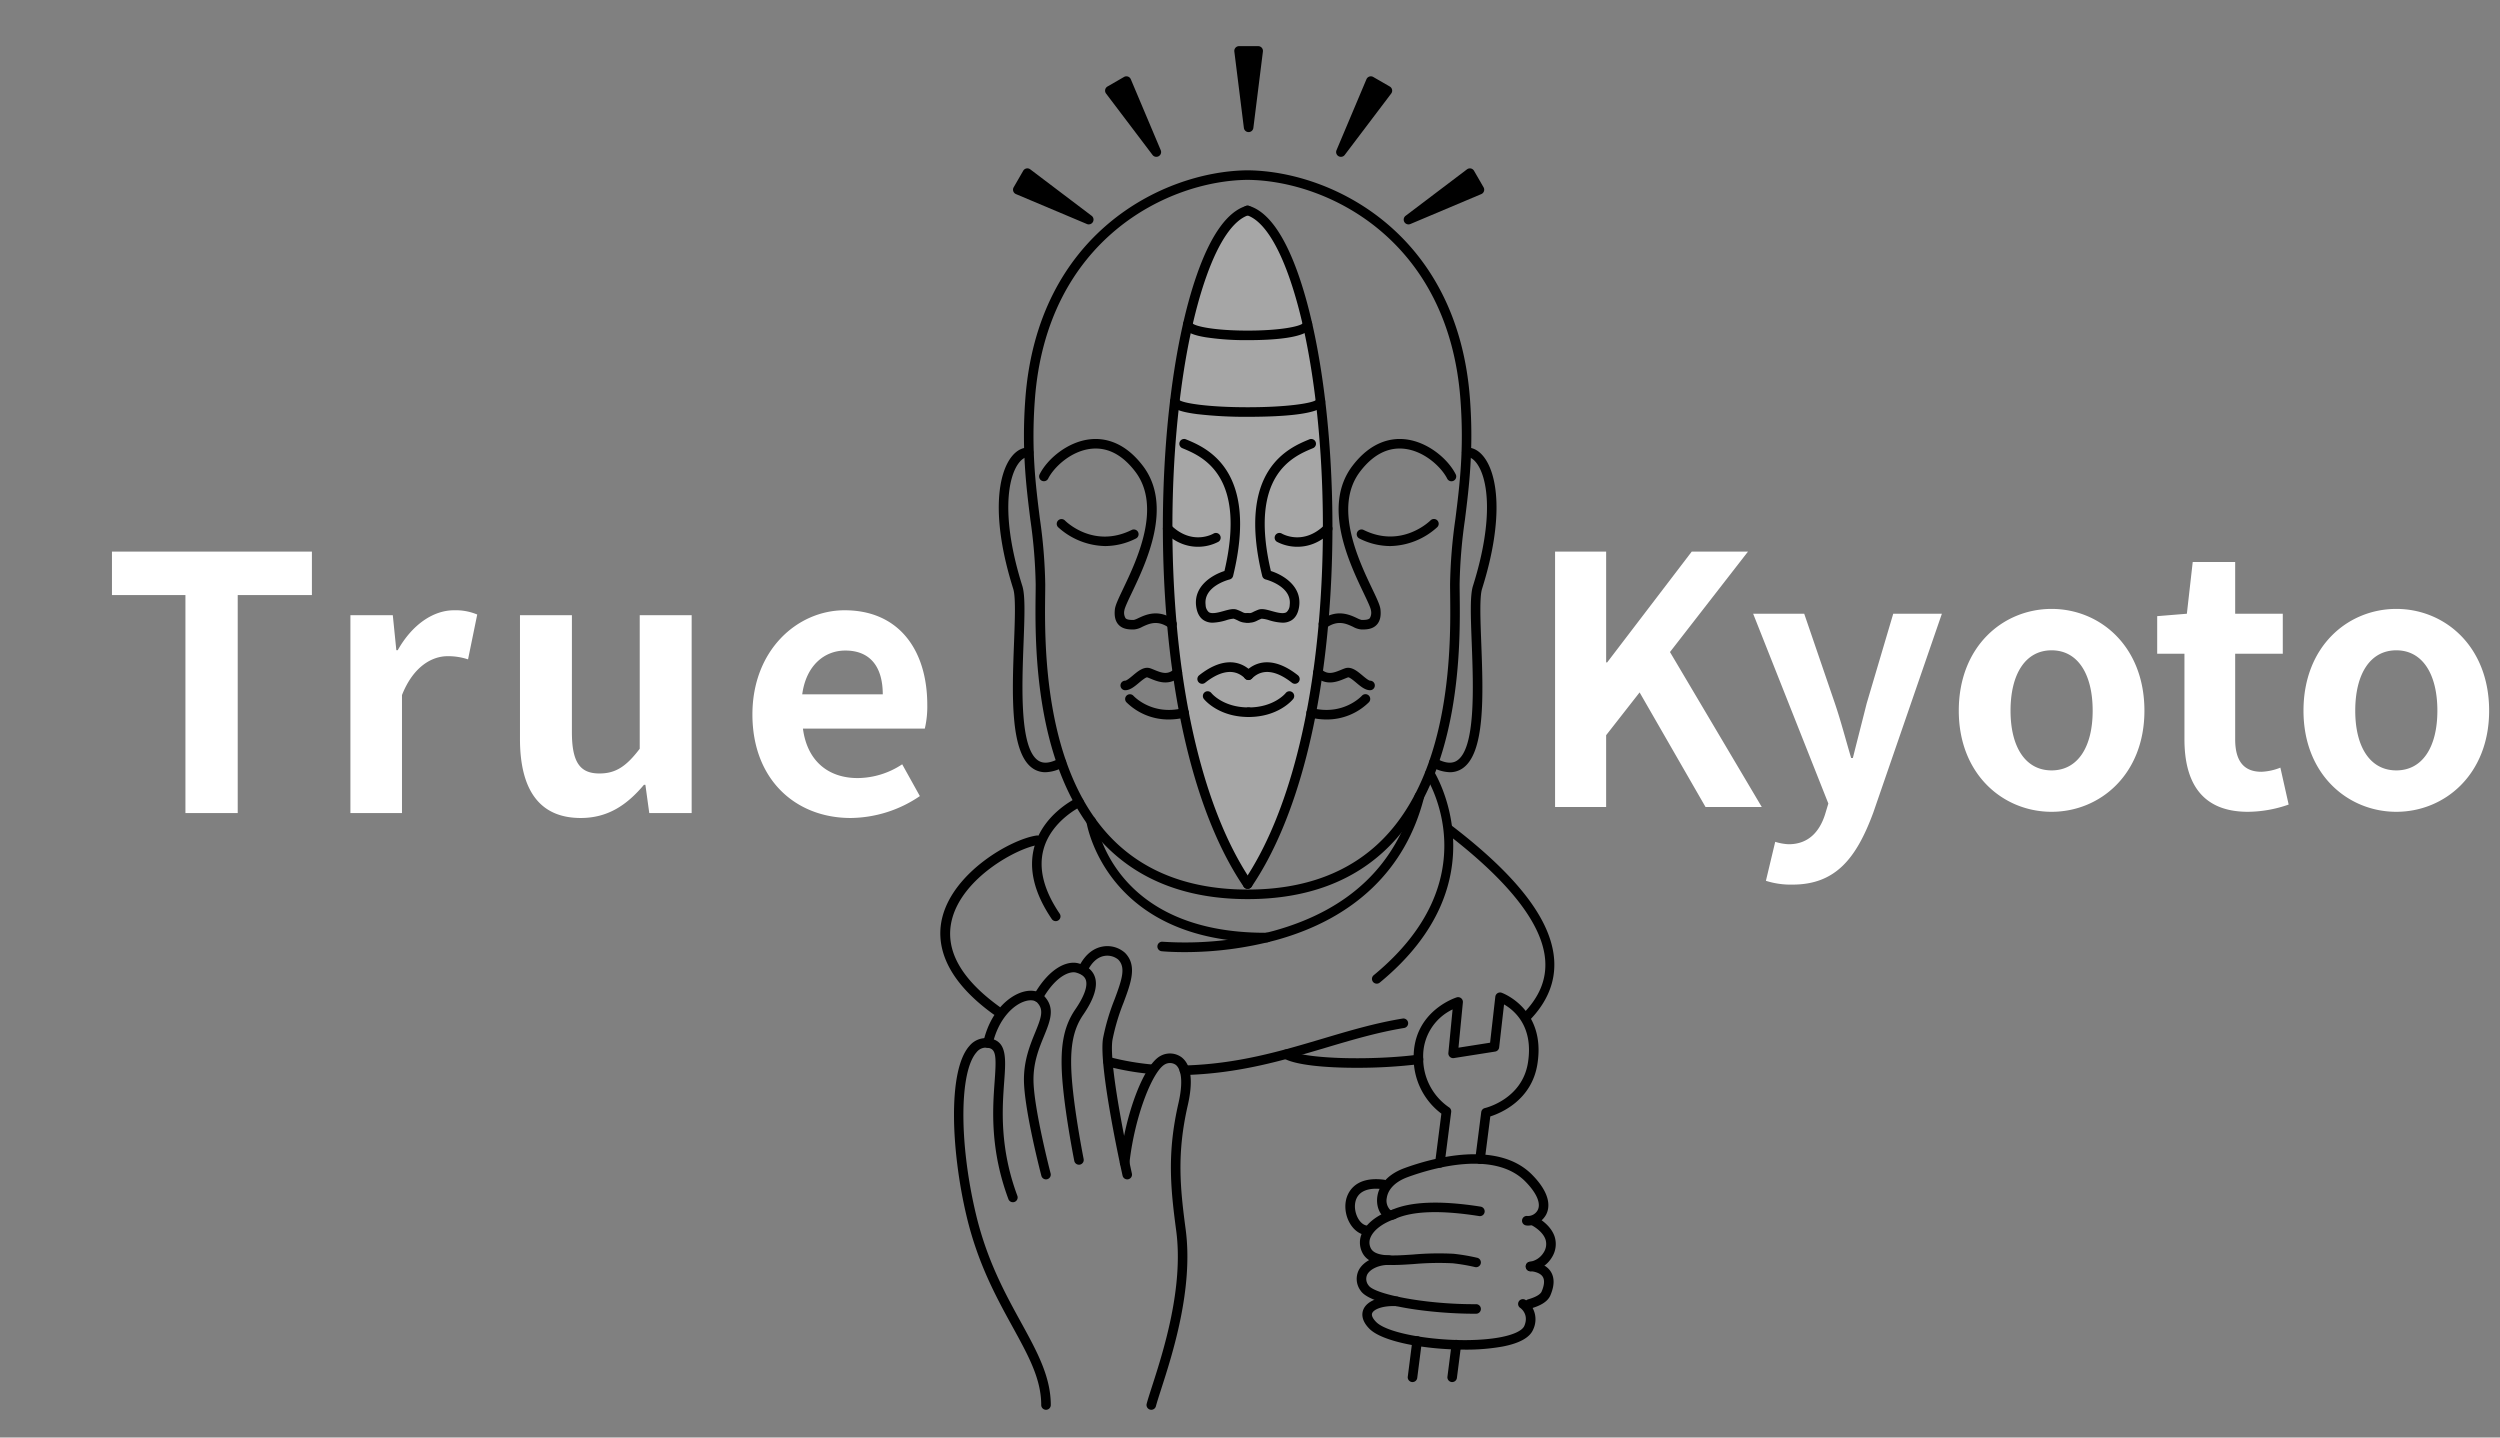 <svg xmlns="http://www.w3.org/2000/svg" width="920" height="529" viewBox="0 0 920 529">
  <rect x="0" y="0" width="920" height="529" fill="#808080" stroke="none"/>
  <g id="about-ttl" transform="translate(-260 -9867)">
    <rect id="長方形_13829" data-name="長方形 13829" width="920" height="529" transform="translate(260 9867)" fill="none"/>
    <g id="グループ_15187" data-name="グループ 15187" transform="translate(579.035 9874)">
      <g id="グループ_15180" data-name="グループ 15180" transform="translate(27 9.978)">
        <path id="パス_42815" data-name="パス 42815" d="M824.582,635.242a8.141,8.141,0,0,1-4.4-1.238c-8.721-5.449-7.892-27.315-7.159-46.607.326-8.582.633-16.688-.3-19.637-8.314-26.373-5.655-42.541-.4-48.879,1.852-2.231,4.094-3.309,6.3-3.047a1.758,1.758,0,0,1-.42,3.49c-.967-.114-2.126.539-3.174,1.8-4.454,5.368-6.854,20.526,1.043,45.578,1.113,3.53.824,11.164.456,20.827-.626,16.511-1.484,39.123,5.51,43.493,1.866,1.165,4.347.89,7.585-.844a1.757,1.757,0,1,1,1.66,3.1A14.433,14.433,0,0,1,824.582,635.242Z" transform="translate(-785.888 -368.041)"/>
        <path id="パス_42816" data-name="パス 42816" d="M940.224,618.474c46.3-68.115,31.521-238.408,0-247.884C908.7,380.066,893.921,550.359,940.224,618.474Z" transform="translate(-827.12 -310.122)" fill="#fff" opacity="0.3"/>
        <path id="パス_42817" data-name="パス 42817" d="M939.057,619.064a1.756,1.756,0,0,1-1.455-.769c-16.779-24.683-27.2-65.2-29.351-114.1-1.856-42.249,2.847-85,12.274-111.578,5.127-14.454,11.192-22.826,18.024-24.88a1.758,1.758,0,0,1,1.012,3.366c-5.621,1.69-11.058,9.535-15.724,22.688-9.286,26.177-13.913,68.421-12.075,110.248,2.12,48.252,12.329,88.126,28.746,112.277a1.757,1.757,0,0,1-1.452,2.745Z" transform="translate(-825.952 -308.955)"/>
        <path id="パス_42818" data-name="パス 42818" d="M866.943,580.6c-1.606,0-4.033,0-5.652-1.8-1.152-1.281-1.584-3.107-1.32-5.582.166-1.553,1.314-3.964,3.052-7.616,5.02-10.541,14.364-30.163,4.413-43.154-4.69-6.12-10.058-8.935-15.988-8.374-7.622.726-13.956,6.866-16.021,10.994a1.757,1.757,0,0,1-3.144-1.571c2.832-5.664,10.4-12.118,18.832-12.922,4.956-.473,12.292.835,19.111,9.736,11.259,14.7,1.314,35.582-4.029,46.8-1.352,2.839-2.629,5.521-2.731,6.477a3.889,3.889,0,0,0,.438,2.86c.573.637,1.94.637,3.039.637a8.486,8.486,0,0,0,1.641-.658c2.808-1.31,7.5-3.5,13.389.706a1.758,1.758,0,1,1-2.045,2.859c-4.213-3.013-7.342-1.553-9.857-.379A7.732,7.732,0,0,1,866.943,580.6Z" transform="translate(-795.735 -365.923)"/>
        <path id="パス_42819" data-name="パス 42819" d="M860.681,569.434a26.427,26.427,0,0,1-17.34-6.971A1.758,1.758,0,0,1,845.849,560c.428.433,10.587,10.449,24.6,3.508a1.757,1.757,0,1,1,1.56,3.149A25.288,25.288,0,0,1,860.681,569.434Z" transform="translate(-800.02 -385.463)"/>
        <path id="パス_42820" data-name="パス 42820" d="M883.587,658.826a1.758,1.758,0,0,1,0-3.515c.557,0,1.988-1.2,2.843-1.918,1.908-1.6,4.073-3.416,6.42-2.636.472.158.988.37,1.536.6,2.887,1.2,4.95,1.825,7.257-.313a1.758,1.758,0,0,1,2.389,2.578c-4.132,3.83-8.428,2.046-11,.98-.463-.193-.9-.376-1.3-.509-.486-.15-2.281,1.35-3.049,1.993C887.083,657.432,885.424,658.826,883.587,658.826Z" transform="translate(-815.572 -421.798)"/>
        <path id="パス_42821" data-name="パス 42821" d="M900.813,676.033a22.007,22.007,0,0,1-15.632-6.377,1.757,1.757,0,0,1,2.6-2.363c.3.325,6.947,7.354,18.243,4.57a1.757,1.757,0,0,1,.842,3.413A25.233,25.233,0,0,1,900.813,676.033Z" transform="translate(-816.728 -428.239)"/>
        <path id="パス_42822" data-name="パス 42822" d="M905.138,614.218c-21.815,0-39.39-6.591-52.238-19.59-26.565-26.878-26.007-74.535-25.8-92.475.017-1.438.031-2.706.031-3.78a187,187,0,0,0-1.95-23.727c-1.516-12.1-3.235-25.819-1.87-44.363,4.432-60.949,50.388-83.624,81.053-84.257a1.668,1.668,0,0,1,.221-.014h1.1a1.659,1.659,0,0,1,.22.014c30.665.632,76.622,23.308,81.055,84.258,1.363,18.544-.355,32.26-1.871,44.362a187.009,187.009,0,0,0-1.951,23.727c0,1.074.016,2.341.033,3.779.209,17.941.768,65.6-25.8,92.475C944.528,607.627,926.953,614.218,905.138,614.218Zm0-264.688c-29.346.267-74.023,21.942-78.318,81.01-1.339,18.2.284,31.148,1.852,43.67a189.474,189.474,0,0,1,1.978,24.163c0,1.086-.015,2.367-.032,3.821-.206,17.539-.751,64.129,24.782,89.963,12.163,12.307,28.9,18.547,49.738,18.547s37.575-6.24,49.739-18.547c25.533-25.834,24.988-72.425,24.782-89.964-.017-1.454-.032-2.735-.032-3.82A189.605,189.605,0,0,1,981.6,474.21c1.568-12.523,3.191-25.472,1.853-43.668C979.161,371.472,934.484,349.8,905.138,349.53Z" transform="translate(-792.034 -300.319)"/>
        <path id="パス_42823" data-name="パス 42823" d="M1078.473,635.242a14.428,14.428,0,0,1-6.712-1.965,1.757,1.757,0,1,1,1.659-3.1c3.235,1.732,5.717,2.011,7.586.844,6.993-4.37,6.135-26.982,5.509-43.493-.367-9.664-.656-17.3.456-20.827,7.9-25.052,5.5-40.21,1.043-45.578-1.047-1.261-2.2-1.927-3.174-1.8a1.758,1.758,0,0,1-.421-3.49c2.213-.262,4.449.816,6.3,3.047,5.259,6.338,7.917,22.506-.4,48.879-.929,2.949-.621,11.054-.3,19.636.732,19.292,1.562,41.159-7.159,46.607A8.146,8.146,0,0,1,1078.473,635.242Z" transform="translate(-890.96 -368.04)"/>
        <path id="パス_42824" data-name="パス 42824" d="M958.592,619.064a1.757,1.757,0,0,1-1.452-2.745c16.417-24.15,26.626-64.025,28.745-112.277,1.838-41.827-2.789-84.071-12.074-110.248-4.666-13.153-10.1-21-15.724-22.688a1.758,1.758,0,1,1,1.012-3.366c6.832,2.054,12.9,10.425,18.024,24.88,9.427,26.575,14.13,69.328,12.274,111.578-2.148,48.894-12.571,89.415-29.35,114.1A1.755,1.755,0,0,1,958.592,619.064Z" transform="translate(-845.49 -308.956)"/>
        <path id="パス_42825" data-name="パス 42825" d="M1019,580.6a7.733,7.733,0,0,1-3.128-.988c-2.515-1.173-5.643-2.635-9.858.379a1.757,1.757,0,0,1-2.044-2.859c5.884-4.207,10.582-2.016,13.388-.706a8.415,8.415,0,0,0,1.648.659c1.092,0,2.459,0,3.032-.638a3.89,3.89,0,0,0,.438-2.86c-.1-.956-1.38-3.639-2.731-6.478-5.342-11.22-15.287-32.1-4.028-46.8,6.819-8.9,14.152-10.206,19.11-9.736,8.438.8,16,7.257,18.832,12.922a1.757,1.757,0,1,1-3.143,1.571c-2.065-4.128-8.4-10.268-16.022-10.994-5.912-.557-11.3,2.253-15.987,8.374-9.951,12.99-.608,32.612,4.411,43.153,1.739,3.651,2.887,6.063,3.052,7.616.264,2.474-.167,4.3-1.318,5.582C1023.028,580.6,1020.6,580.6,1019,580.6Z" transform="translate(-863.995 -365.924)"/>
        <path id="パス_42826" data-name="パス 42826" d="M1038.838,569.434a25.279,25.279,0,0,1-11.327-2.777,1.757,1.757,0,0,1,1.56-3.149c14.079,6.974,24.493-3.4,24.6-3.5a1.757,1.757,0,1,1,2.509,2.46A26.425,26.425,0,0,1,1038.838,569.434Z" transform="translate(-873.29 -385.463)"/>
        <path id="パス_42827" data-name="パス 42827" d="M1020.827,658.826c-1.836,0-3.5-1.393-5.1-2.741-.768-.643-2.557-2.154-3.049-1.993-.4.133-.834.315-1.3.509-2.567,1.065-6.859,2.851-11-.981a1.758,1.758,0,0,1,2.39-2.578c2.305,2.14,4.371,1.512,7.257.313.549-.228,1.062-.439,1.535-.6,2.348-.781,4.511,1.033,6.421,2.636.855.717,2.285,1.918,2.842,1.918a1.758,1.758,0,0,1,0,3.515Z" transform="translate(-862.635 -421.798)"/>
        <path id="パス_42828" data-name="パス 42828" d="M1003.13,676.035a25.184,25.184,0,0,1-6.053-.758,1.757,1.757,0,0,1,.84-3.413c11.314,2.789,17.965-4.27,18.243-4.572a1.757,1.757,0,0,1,2.6,2.365A22,22,0,0,1,1003.13,676.035Z" transform="translate(-861.007 -428.241)"/>
        <path id="パス_42829" data-name="パス 42829" d="M813.846,1014.041a1.757,1.757,0,0,1-1.758-1.757c0-9.557-4.648-18.024-10.533-28.742-6.013-10.951-12.828-23.364-16.971-40.885-5.559-23.511-7.061-53.425,1.106-62.553a7.871,7.871,0,0,1,7.029-2.786c6.843.833,6.379,7.22,5.736,16.059-.7,9.618-1.756,24.153,4.859,41.943a1.758,1.758,0,0,1-3.295,1.225c-6.882-18.507-5.792-33.5-5.07-43.423.689-9.482.519-11.929-2.655-12.315a4.31,4.31,0,0,0-3.985,1.639c-6.365,7.114-6.5,33.206-.3,59.4,4.033,17.056,10.727,29.247,16.631,40,5.885,10.718,10.967,19.974,10.967,30.434A1.757,1.757,0,0,1,813.846,1014.041Z" transform="translate(-774.951 -512.216)"/>
        <path id="パス_42830" data-name="パス 42830" d="M845.331,905.449a1.758,1.758,0,0,1-1.721-1.414c-.031-.151-3.049-15.331-4.21-27.706-1.268-13.525.027-21.4,4.619-28.084,3.273-4.766,4.629-8.621,3.815-10.853-.451-1.239-1.626-2.106-3.593-2.651-2.015-.559-7.21.8-12.432,9.957a1.758,1.758,0,0,1-3.054-1.741c5.872-10.3,12.518-12.7,16.426-11.6,3.1.858,5.1,2.485,5.955,4.835,1.247,3.426-.172,8.152-4.221,14.047-4.073,5.93-5.2,13.154-4.017,25.766,1.143,12.19,4.127,27.2,4.157,27.346a1.756,1.756,0,0,1-1.379,2.067A1.805,1.805,0,0,1,845.331,905.449Z" transform="translate(-794.31 -493.811)"/>
        <path id="パス_42831" data-name="パス 42831" d="M874.022,906.8a1.757,1.757,0,0,1-1.713-1.377c-.367-1.644-8.946-40.4-7.167-50.627a79.875,79.875,0,0,1,4.264-14.335c2.738-7.369,4.147-11.679,1.283-14.566a6.368,6.368,0,0,0-5.1-1.318c-2.527.429-4.71,2.43-6.314,5.789a1.757,1.757,0,1,1-3.172-1.514c2.676-5.6,6.315-7.3,8.9-7.74a9.77,9.77,0,0,1,8.188,2.308c4.584,4.621,2.236,10.944-.484,18.265a76.917,76.917,0,0,0-4.1,13.714c-1.66,9.543,7.046,48.865,7.134,49.26a1.757,1.757,0,0,1-1.333,2.1A1.794,1.794,0,0,1,874.022,906.8Z" transform="translate(-805.24 -489.767)"/>
        <path id="パス_42832" data-name="パス 42832" d="M820.984,917.687a1.759,1.759,0,0,1-1.7-1.314c-.257-.985-6.294-24.235-6.415-35.065-.083-7.376,2.254-13.089,4.132-17.679,2.286-5.586,3.27-8.389.705-11.042-.809-.838-2.378-1.034-4.2-.529-4.539,1.267-10.057,6.653-12.151,15.833a1.757,1.757,0,1,1-3.426-.783c2.581-11.314,9.5-17,14.633-18.436,3.127-.869,5.922-.335,7.668,1.472,4.273,4.422,2.3,9.239.021,14.818-1.85,4.52-3.946,9.643-3.871,16.308.117,10.4,6.24,33.979,6.3,34.217a1.756,1.756,0,0,1-1.257,2.143A1.775,1.775,0,0,1,820.984,917.687Z" transform="translate(-782.091 -500.652)"/>
        <path id="パス_42833" data-name="パス 42833" d="M893.1,1017.8a1.789,1.789,0,0,1-.446-.058,1.757,1.757,0,0,1-1.255-2.145c.412-1.574,1.107-3.731,1.987-6.463,4.083-12.672,11.683-36.259,8.875-57.281-2.135-15.979-3.327-28.692.824-46.838,2.349-10.267.085-13.327-1-14.166a3.753,3.753,0,0,0-3.921-.191c-4.438,2.293-11.136,18.693-13.118,36.4a1.758,1.758,0,0,1-3.494-.393c2.022-18.053,8.891-35.972,15-39.128a7.232,7.232,0,0,1,7.686.535c3.566,2.763,4.33,8.728,2.271,17.729-4.019,17.57-2.852,29.977-.766,45.588,2.914,21.807-4.845,45.887-9.013,58.824-.863,2.679-1.545,4.794-1.932,6.273A1.757,1.757,0,0,1,893.1,1017.8Z" transform="translate(-815.457 -515.977)"/>
        <path id="パス_42834" data-name="パス 42834" d="M1094.6,974.619a5.375,5.375,0,0,1-.785-.057,1.757,1.757,0,0,1,.523-3.475,4.1,4.1,0,0,0,3.76-2.182c1.256-2.462-.4-6.289-4.542-10.5-11.344-11.535-33.954-5.023-43.147-1.688-6.162,2.236-7.565,5.775-7.851,7.685a4.895,4.895,0,0,0,1.2,4.391c.3.223.421.163.491.132,6.987-3.18,18.033-3.61,32.833-1.282a1.758,1.758,0,1,1-.548,3.473c-14.108-2.222-24.48-1.882-30.83,1.009a3.9,3.9,0,0,1-4.064-.525c-2-1.509-3.027-4.61-2.56-7.719.4-2.683,2.255-7.612,10.129-10.467,9.831-3.569,34.076-10.462,46.852,2.526,7.215,7.336,6.334,12.271,5.167,14.561A7.746,7.746,0,0,1,1094.6,974.619Z" transform="translate(-878.249 -540.58)"/>
        <path id="パス_42835" data-name="パス 42835" d="M1131.759,1006.495a1.758,1.758,0,0,1-.363-3.477,7.309,7.309,0,0,0,5.193-3.432,5.674,5.674,0,0,0,.723-4.658c-1.041-3.362-5.262-5.437-5.3-5.458a1.758,1.758,0,0,1,1.52-3.17c.229.111,5.628,2.738,7.136,7.569a9.113,9.113,0,0,1-1.026,7.465,10.762,10.762,0,0,1-7.513,5.122A1.822,1.822,0,0,1,1131.759,1006.495Z" transform="translate(-914.561 -555.642)"/>
        <path id="パス_42836" data-name="パス 42836" d="M1071.243,1003.465a1.8,1.8,0,0,1-.356-.036l-.137-.029a70.565,70.565,0,0,0-8.074-1.369,104.518,104.518,0,0,0-14.36.275c-8.926.6-16.635,1.11-19.121-4.567a8.221,8.221,0,0,1,.032-6.773c1.595-3.615,5.6-6.739,11-8.568a1.757,1.757,0,0,1,1.128,3.328c-4.4,1.492-7.732,3.982-8.912,6.66a4.664,4.664,0,0,0-.029,3.945c1.5,3.413,8.064,2.979,15.668,2.468a106.976,106.976,0,0,1,14.849-.272,72.215,72.215,0,0,1,8.526,1.431l.136.028a1.758,1.758,0,0,1-.351,3.48Z" transform="translate(-874.067 -554.116)"/>
        <path id="パス_42837" data-name="パス 42837" d="M1131.055,1031.452a1.758,1.758,0,0,1-.477-3.449c3.86-1.094,4.765-2.35,4.974-2.84,1.047-2.446,1.179-4.3.395-5.506-1.029-1.588-3.656-1.98-4.493-1.992a1.757,1.757,0,0,1-1.732-1.782,1.709,1.709,0,0,1,1.782-1.732c.21,0,5.134.115,7.391,3.592,1.461,2.25,1.424,5.212-.112,8.8-.913,2.133-3.284,3.715-7.249,4.837A1.741,1.741,0,0,1,1131.055,1031.452Z" transform="translate(-914.28 -566.819)"/>
        <path id="パス_42838" data-name="パス 42838" d="M1069.69,1031.746c-15.414,0-38.058-2.887-41.732-8.474a7.216,7.216,0,0,1-.64-7.669c1.741-3.2,6.086-5.331,10.839-5.331h.132a1.756,1.756,0,0,1,1.743,1.771,1.781,1.781,0,0,1-1.772,1.742h-.1c-3.4,0-6.648,1.462-7.756,3.5a3.776,3.776,0,0,0,.486,4.056c2.074,3.152,20.2,6.893,38.677,6.893a4.868,4.868,0,0,0,.879,0,1.757,1.757,0,0,1,.011,3.514C1070.2,1031.746,1069.948,1031.746,1069.69,1031.746Z" transform="translate(-873.275 -565.272)"/>
        <path id="パス_42839" data-name="パス 42839" d="M1067.629,1055.008c-14.105,0-30.177-2.783-35.043-7.669-3.24-3.251-2.763-5.9-2.191-7.2,1.4-3.158,6.137-4.937,12.316-4.65a1.757,1.757,0,1,1-.165,3.511c-4.995-.233-8.294,1.111-8.937,2.561-.486,1.1.711,2.534,1.467,3.294,5.3,5.316,31.024,8.434,45.872,5.559,4.764-.923,7.911-2.432,8.636-4.141,1.773-4.184-1.176-6.392-1.518-6.631a1.757,1.757,0,0,1,1.968-2.912,8.752,8.752,0,0,1,2.786,10.914c-1.241,2.929-5.01,5.022-11.2,6.222A76.11,76.11,0,0,1,1067.629,1055.008Z" transform="translate(-874.666 -575.321)"/>
        <path id="パス_42840" data-name="パス 42840" d="M1033.458,984.108a1.717,1.717,0,0,1-.405-.049c-4.478-1.057-7.643-7-6.641-12.464.4-2.2,2.63-9.274,14.116-7.765a1.758,1.758,0,0,1-.457,3.485c-5.854-.774-9.478.974-10.2,4.914-.651,3.546,1.365,7.789,3.992,8.411a1.758,1.758,0,0,1-.4,3.468Z" transform="translate(-877.168 -546.665)"/>
        <path id="パス_42841" data-name="パス 42841" d="M836.491,775.436a1.753,1.753,0,0,1-1.457-.771c-6.5-9.573-8.648-18.55-6.4-26.681,3.349-12.1,15.184-17.709,15.686-17.942a1.758,1.758,0,0,1,1.481,3.188c-.133.061-10.895,5.21-13.787,15.721-1.95,7.084.043,15.071,5.926,23.74a1.757,1.757,0,0,1-1.452,2.744Z" transform="translate(-794.011 -453.433)"/>
        <path id="パス_42842" data-name="パス 42842" d="M1037.624,791.5a1.757,1.757,0,0,1-1.118-3.115c42.718-35.158,20.134-71.672,19.151-73.21a1.758,1.758,0,0,1,2.958-1.9c.258.4,25.309,40.635-19.877,77.823A1.75,1.75,0,0,1,1037.624,791.5Z" transform="translate(-877.013 -446.488)"/>
        <path id="パス_42843" data-name="パス 42843" d="M914.44,785.431c-4.94,0-8.038-.291-8.353-.322a1.757,1.757,0,1,1,.343-3.5,126.774,126.774,0,0,0,40.79-3.981c28.041-7.716,45.531-24.52,51.987-49.944a1.758,1.758,0,0,1,3.408.865c-6.7,26.4-25.571,44.547-54.562,52.495A129.836,129.836,0,0,1,914.44,785.431Z" transform="translate(-824.615 -452.029)"/>
        <path id="パス_42844" data-name="パス 42844" d="M926.849,787.883c-58.919,0-65.738-43.888-65.8-44.333a1.757,1.757,0,0,1,3.481-.489c.245,1.706,6.567,41.307,62.306,41.307.219,0,.415-.007.655,0a1.757,1.757,0,0,1,.01,3.514Z" transform="translate(-807.276 -458.086)"/>
        <path id="パス_42845" data-name="パス 42845" d="M1110.347,819.179a1.6,1.6,0,0,1-1.191-.54,1.837,1.837,0,0,1,.048-2.484c5.943-6.068,8.605-12.452,8.137-19.516-.876-13.258-13.111-29.017-36.363-46.84a1.831,1.831,0,0,1-.376-2.453,1.592,1.592,0,0,1,2.306-.4c24.426,18.723,36.766,34.9,37.729,49.446.533,8.056-2.545,15.559-9.146,22.3A1.593,1.593,0,0,1,1110.347,819.179Z" transform="translate(-894.733 -460.108)"/>
        <path id="パス_42846" data-name="パス 42846" d="M1008.063,890.982c-11.3,0-22.156-.967-26.611-3.4a1.791,1.791,0,0,1-.709-2.374,1.665,1.665,0,0,1,2.291-.735c6.294,3.444,31.506,3.8,47.726,1.675a1.711,1.711,0,0,1,1.895,1.523,1.747,1.747,0,0,1-1.469,1.964A188.918,188.918,0,0,1,1008.063,890.982Z" transform="translate(-854.947 -515.011)"/>
        <path id="パス_42847" data-name="パス 42847" d="M919.9,886.058a1.757,1.757,0,0,1-.047-3.514c19.532-.537,35.482-5.281,50.906-9.866,9.943-2.956,19.333-5.748,29.422-7.4a1.757,1.757,0,1,1,.569,3.468c-9.87,1.62-19.157,4.381-28.989,7.306-15.643,4.65-31.817,9.459-51.811,10.01Z" transform="translate(-830.057 -507.428)"/>
        <path id="パス_42848" data-name="パス 42848" d="M889.556,895.1c-.051,0-.1,0-.154-.006a100.758,100.758,0,0,1-16.64-2.875,1.757,1.757,0,1,1,.886-3.4,97.133,97.133,0,0,0,16.059,2.773,1.757,1.757,0,0,1-.15,3.508Z" transform="translate(-811.431 -516.804)"/>
        <path id="パス_42849" data-name="パス 42849" d="M792.238,819.375a1.853,1.853,0,0,1-1.087-.35c-19.474-14.066-20.966-27.2-18.789-35.741,4.237-16.624,25.06-28.56,34.57-30.034a1.808,1.808,0,0,1,2.084,1.457,1.766,1.766,0,0,1-1.508,2.014c-7.669,1.188-27.674,11.944-31.614,27.4-2.784,10.923,3.081,21.718,17.435,32.086a1.719,1.719,0,0,1,.368,2.459A1.838,1.838,0,0,1,792.238,819.375Z" transform="translate(-771.608 -462.744)"/>
        <path id="パス_42850" data-name="パス 42850" d="M1083.8,1077.55a1.778,1.778,0,0,1-.225-.013,1.758,1.758,0,0,1-1.521-1.966l1.531-11.984a1.758,1.758,0,1,1,3.487.446l-1.531,11.983A1.758,1.758,0,0,1,1083.8,1077.55Z" transform="translate(-895.431 -585.926)"/>
        <path id="パス_42851" data-name="パス 42851" d="M1071.037,913.8a1.794,1.794,0,0,1-.225-.013,1.759,1.759,0,0,1-1.521-1.966l2.287-17.9a25.542,25.542,0,0,1-10.2-20.555c-.15-17.263,15.706-22.189,15.866-22.237a1.758,1.758,0,0,1,2.252,1.854l-1.618,16.661,11.631-1.829,1.922-16.925a1.757,1.757,0,0,1,2.318-1.463c.165.057,16.43,5.91,13.159,26.323-2.129,13.3-13.537,17.995-17.321,19.2l-2.029,15.9a1.758,1.758,0,1,1-3.487-.445l2.177-17.044a1.761,1.761,0,0,1,1.346-1.49c.556-.13,13.716-3.39,15.843-16.673,2.146-13.4-5.078-19.343-8.792-21.467l-1.8,15.815a1.757,1.757,0,0,1-1.473,1.538l-15.194,2.391a1.759,1.759,0,0,1-2.023-1.906l1.554-16a19.009,19.009,0,0,0-10.822,17.774,21.824,21.824,0,0,0,9.468,18.235,1.768,1.768,0,0,1,.838,1.729l-2.423,18.964A1.757,1.757,0,0,1,1071.037,913.8Z" transform="translate(-887.19 -501.08)"/>
        <path id="パス_42852" data-name="パス 42852" d="M1059.513,1076.647a1.819,1.819,0,0,1-.225-.013,1.759,1.759,0,0,1-1.521-1.966l1.7-13.343a1.758,1.758,0,1,1,3.487.446l-1.7,13.343A1.758,1.758,0,0,1,1059.513,1076.647Z" transform="translate(-885.743 -585.023)"/>
        <g id="グループ_15180-2" data-name="グループ 15180" transform="translate(108.185)">
          <path id="パス_42853" data-name="パス 42853" d="M958.015,301.043,954.5,272.924h7.03Z" transform="translate(-952.743 -271.166)"/>
          <path id="パス_42854" data-name="パス 42854" d="M956.849,301.634h0a1.757,1.757,0,0,1-1.743-1.54l-3.515-28.119A1.757,1.757,0,0,1,953.335,270h7.03a1.757,1.757,0,0,1,1.744,1.975l-3.515,28.119A1.757,1.757,0,0,1,956.849,301.634Zm-1.524-28.119,1.524,12.192,1.524-12.192Z" transform="translate(-951.577 -270)"/>
        </g>
        <g id="グループ_15181" data-name="グループ 15181" transform="translate(60.631 11.11)">
          <path id="パス_42855" data-name="パス 42855" d="M892.5,317.516l-17.1-22.594,6.088-3.515Z" transform="translate(-873.636 -289.649)"/>
          <path id="パス_42856" data-name="パス 42856" d="M891.331,318.108a1.755,1.755,0,0,1-1.4-.7l-17.1-22.594a1.758,1.758,0,0,1,.523-2.583l6.088-3.515a1.757,1.757,0,0,1,2.5.839l11.015,26.109a1.757,1.757,0,0,1-1.618,2.441Zm-14.5-23.825,7.416,9.8-4.777-11.321Z" transform="translate(-872.47 -288.482)"/>
        </g>
        <g id="グループ_15182" data-name="グループ 15182" transform="translate(26.761 44.98)">
          <path id="パス_42857" data-name="パス 42857" d="M845.159,364.854,819.05,353.838l3.515-6.088Z" transform="translate(-817.292 -345.992)"/>
          <path id="パス_42858" data-name="パス 42858" d="M843.992,365.445a1.751,1.751,0,0,1-.682-.139L817.2,354.291a1.756,1.756,0,0,1-.839-2.5l3.515-6.088a1.757,1.757,0,0,1,2.582-.522l22.595,17.1a1.758,1.758,0,0,1-1.062,3.159ZM820.4,351.827l11.32,4.777-9.8-7.416Z" transform="translate(-816.126 -344.826)"/>
        </g>
        <g id="グループ_15183" data-name="グループ 15183" transform="translate(170.528 44.981)">
          <path id="パス_42859" data-name="パス 42859" d="M1058.212,364.854l22.594-17.1,3.515,6.088Z" transform="translate(-1056.454 -345.993)"/>
          <path id="パス_42860" data-name="パス 42860" d="M1057.047,365.446a1.758,1.758,0,0,1-1.062-3.159l22.594-17.1a1.757,1.757,0,0,1,2.583.522l3.515,6.088a1.757,1.757,0,0,1-.839,2.5l-26.109,11.016A1.752,1.752,0,0,1,1057.047,365.446Zm22.066-16.258-9.8,7.416,11.322-4.777Z" transform="translate(-1055.288 -344.827)"/>
        </g>
        <g id="グループ_15184" data-name="グループ 15184" transform="translate(145.663 11.111)">
          <path id="パス_42861" data-name="パス 42861" d="M1016.849,317.516l11.016-26.109,6.088,3.515Z" transform="translate(-1015.091 -289.649)"/>
          <path id="パス_42862" data-name="パス 42862" d="M1015.681,318.108a1.757,1.757,0,0,1-1.618-2.441l11.016-26.109a1.757,1.757,0,0,1,2.5-.839l6.088,3.515a1.757,1.757,0,0,1,.522,2.583l-17.1,22.594A1.755,1.755,0,0,1,1015.681,318.108Zm11.861-25.35-4.777,11.322,7.418-9.8Z" transform="translate(-1013.924 -288.483)"/>
        </g>
        <path id="パス_42863" data-name="パス 42863" d="M930.261,578.089a6.038,6.038,0,0,1-3.412-.935c-1.492-.987-2.409-2.708-2.726-5.114-.974-7.4,5.878-11.526,10.415-12.965,8.278-35.336-8.275-42.2-15.381-45.152l-.138-.058a1.757,1.757,0,1,1,1.348-3.246l.138.057c7.316,3.036,26.748,11.1,17.212,50.224a1.758,1.758,0,0,1-1.288,1.291c-.394.1-9.726,2.512-8.819,9.389a3.623,3.623,0,0,0,1.18,2.642c1.164.769,3.557.106,5.48-.427,1.9-.528,3.544-.985,4.9-.472a19.915,19.915,0,0,1,2,.881,3.011,3.011,0,0,0,1.909.368,1.758,1.758,0,1,1,0,3.515,6.229,6.229,0,0,1-3.476-.737,16.6,16.6,0,0,0-1.683-.741,11.882,11.882,0,0,0-2.709.572A19.033,19.033,0,0,1,930.261,578.089Zm5.746-17.6h0Z" transform="translate(-829.973 -365.922)"/>
        <path id="パス_42864" data-name="パス 42864" d="M971.409,578.089a19.025,19.025,0,0,1-4.947-.907,11.088,11.088,0,0,0-2.745-.561,16.86,16.86,0,0,0-1.647.73,6.226,6.226,0,0,1-3.476.737,1.758,1.758,0,1,1,0-3.515,3.016,3.016,0,0,0,1.909-.368,19.776,19.776,0,0,1,2-.881c1.353-.512,2.994-.057,4.9.473,1.921.532,4.313,1.2,5.48.427a3.628,3.628,0,0,0,1.179-2.642c.912-6.912-8.721-9.366-8.819-9.389a1.759,1.759,0,0,1-1.287-1.291c-9.538-39.127,9.9-47.189,17.211-50.225l.138-.057a1.757,1.757,0,0,1,1.347,3.246l-.138.058c-7.105,2.948-23.659,9.815-15.38,45.152,4.536,1.439,11.388,5.565,10.413,12.965-.317,2.407-1.234,4.128-2.726,5.114A6.04,6.04,0,0,1,971.409,578.089Z" transform="translate(-845.49 -365.922)"/>
        <path id="パス_42865" data-name="パス 42865" d="M930.735,655.114a1.758,1.758,0,0,1-1.092-3.136c7.443-5.895,14.334-6.348,19.406-1.276a1.758,1.758,0,0,1-2.486,2.485c-4.671-4.672-10.593-1.737-14.738,1.546A1.748,1.748,0,0,1,930.735,655.114Z" transform="translate(-834.378 -420.455)"/>
        <path id="パス_42866" data-name="パス 42866" d="M949.15,674.4c-11.06,0-16.21-6.349-16.424-6.619a1.757,1.757,0,0,1,2.751-2.188c.186.229,4.406,5.292,13.673,5.292a1.758,1.758,0,0,1,0,3.515Z" transform="translate(-835.722 -427.528)"/>
        <path id="パス_42867" data-name="パス 42867" d="M976.2,655.114a1.746,1.746,0,0,1-1.09-.38c-4.146-3.282-10.067-6.221-14.739-1.546a1.758,1.758,0,1,1-2.485-2.486c5.072-5.072,11.964-4.618,19.406,1.277a1.758,1.758,0,0,1-1.092,3.135Z" transform="translate(-845.706 -420.454)"/>
        <path id="パス_42868" data-name="パス 42868" d="M959.134,674.407a1.758,1.758,0,0,1,0-3.515c9.28,0,13.5-5.076,13.674-5.292a1.757,1.757,0,0,1,2.75,2.189C975.344,668.057,970.193,674.407,959.134,674.407Z" transform="translate(-845.705 -427.532)"/>
        <path id="パス_42869" data-name="パス 42869" d="M920.732,570.885c-3.562,0-7.981-1.173-12.339-5.406a1.757,1.757,0,0,1,2.448-2.521c7.756,7.53,15.314,3.271,15.633,3.085a1.757,1.757,0,0,1,1.791,3.024A16.189,16.189,0,0,1,920.732,570.885Z" transform="translate(-825.955 -386.654)"/>
        <path id="パス_42870" data-name="パス 42870" d="M984.68,570.884a16.189,16.189,0,0,1-7.535-1.818,1.757,1.757,0,0,1,1.794-3.022c.344.2,7.889,4.432,15.63-3.086a1.757,1.757,0,1,1,2.448,2.521C992.66,569.71,988.24,570.884,984.68,570.884Z" transform="translate(-853.249 -386.653)"/>
        <path id="パス_42871" data-name="パス 42871" d="M944,444.926a98.9,98.9,0,0,1-15.407-1.054c-3.883-.647-8.341-1.781-8.341-4.826a1.758,1.758,0,0,1,3.495-.27c1.15,1.093,8.169,2.635,20.253,2.635s19.1-1.543,20.254-2.635a1.757,1.757,0,0,1,3.493.27C967.751,443.906,954.838,444.926,944,444.926Zm-20.232-5.88h0Z" transform="translate(-830.899 -336.726)"/>
        <path id="パス_42872" data-name="パス 42872" d="M940.825,491.987a152.956,152.956,0,0,1-18.636-.993c-7.032-.914-9.9-2.269-9.9-4.679a1.758,1.758,0,0,1,3.458-.448c1.511,1.087,10.2,2.6,25.078,2.6s23.567-1.517,25.079-2.6a1.758,1.758,0,0,1,3.457.448C969.361,487.719,969.361,491.987,940.825,491.987ZM915.8,486.316h0Z" transform="translate(-827.722 -355.581)"/>
      </g>
      <rect id="長方形_13612" data-name="長方形 13612" width="280" height="522" fill="none"/>
    </g>
    <path id="パス_43084" data-name="パス 43084" d="M-123.76,0h19.24V-80.21h27.3V-96.2H-150.8v15.99h27.04Zm60.71,0h18.98V-43.42c4.16-10.53,11.05-14.3,16.77-14.3a22.943,22.943,0,0,1,7.54,1.17l3.38-16.51a20.594,20.594,0,0,0-8.58-1.56c-7.54,0-15.34,5.2-20.67,14.69h-.52l-1.3-12.87h-15.6ZM21.71,1.82c10.01,0,17.03-4.81,23.27-12.22h.52L46.93,0h15.6V-72.8H43.42v49.14c-4.94,6.5-8.84,9.1-14.82,9.1-7.02,0-10.14-3.9-10.14-15.21V-72.8H-.65v45.5C-.65-9.1,6.11,1.82,21.71,1.82Zm99.32,0a45.923,45.923,0,0,0,25.48-8.06l-6.5-11.7a30.006,30.006,0,0,1-16.38,5.07c-10.79,0-18.59-6.24-20.15-18.2h44.85a35.514,35.514,0,0,0,.91-8.71c0-20.15-10.4-34.84-30.42-34.84-17.42,0-33.93,14.69-33.93,38.35C84.89-12.35,100.75,1.82,121.03,1.82Zm-17.81-45.5c1.43-10.66,8.19-16.12,15.86-16.12,9.36,0,13.78,6.24,13.78,16.12Z" transform="translate(452 10166.2)" fill="#fff"/>
    <path id="パス_43085" data-name="パス 43085" d="M-172.9-2.235h18.793V-28.647l12.317-15.746,24.253,42.157h20.7l-33.777-57.014,28.7-36.951h-20.7l-31.11,40.761h-.381V-96.2H-172.9Zm87.362,28.57c15.872,0,23.491-9.65,29.713-26.412l25.269-73.267h-17.9l-9.777,33.015c-1.651,6.6-3.428,13.46-5.079,20.063h-.635c-2.032-6.857-3.809-13.714-5.968-20.063l-11.3-33.015h-18.793L-72.332-3.5-73.6.686c-2.032,6.222-6.1,10.793-13.333,10.793a19.123,19.123,0,0,1-4.952-.889l-3.428,14.349A30.11,30.11,0,0,0-85.538,26.336ZM9.824-.457c17.777,0,34.158-13.714,34.158-37.205,0-23.745-16.38-37.459-34.158-37.459S-24.334-61.408-24.334-37.662C-24.334-14.171-7.953-.457,9.824-.457Zm0-15.238c-9.65,0-15.111-8.635-15.111-21.968,0-13.46,5.46-22.221,15.111-22.221s15.111,8.762,15.111,22.221C24.935-24.329,19.474-15.695,9.824-15.695ZM82.076-.457A45.953,45.953,0,0,0,97.059-3.124L94.012-16.711a20.776,20.776,0,0,1-6.984,1.524c-6.349,0-9.65-3.809-9.65-11.936V-58.614H94.9v-14.73H77.377V-92.391H61.759L59.6-73.344l-10.92.889v13.841H58.711v31.491C58.711-11.123,65.187-.457,82.076-.457Zm54.6,0c17.777,0,34.158-13.714,34.158-37.205,0-23.745-16.38-37.459-34.158-37.459s-34.158,13.714-34.158,37.459C102.519-14.171,118.9-.457,136.677-.457Zm0-15.238c-9.65,0-15.111-8.635-15.111-21.968,0-13.46,5.46-22.221,15.111-22.221s15.111,8.762,15.111,22.221C151.787-24.329,146.327-15.695,136.677-15.695Z" transform="translate(1005.166 10166.2)" fill="#fff"/>
  </g>
</svg>
